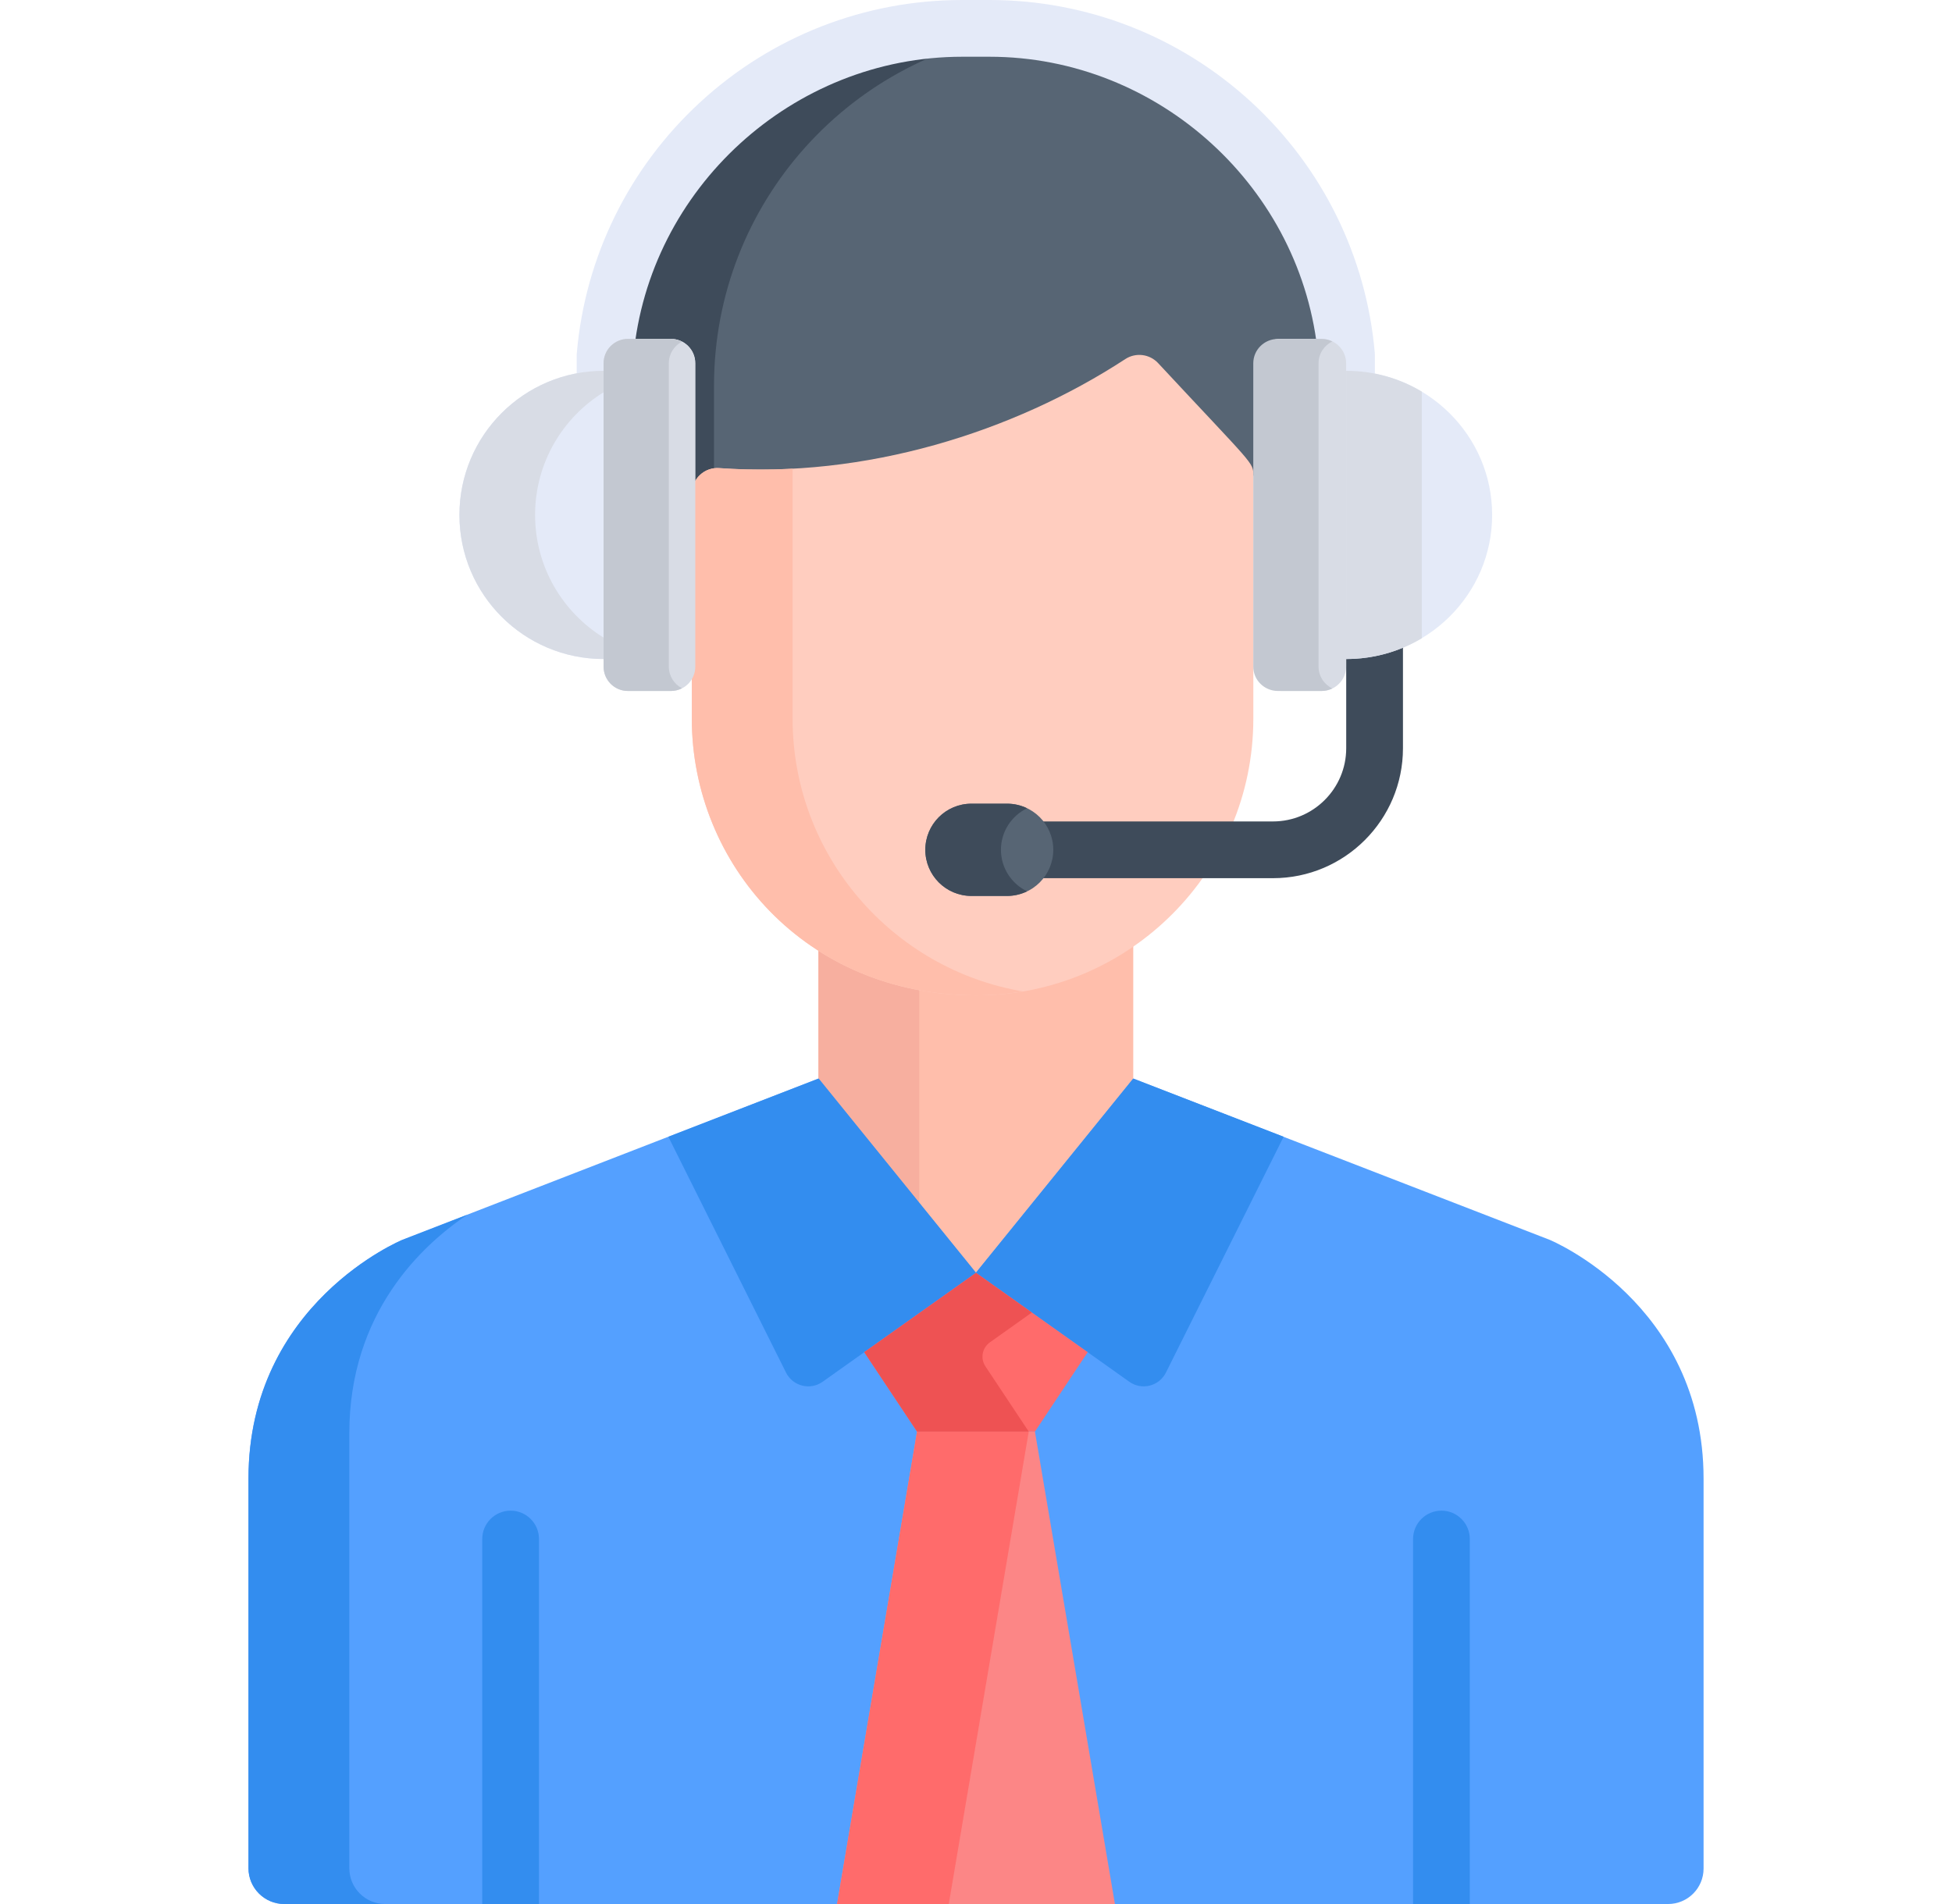 <svg width="41" height="40" viewBox="0 0 41 40" fill="none" xmlns="http://www.w3.org/2000/svg">
<g clip-path="url(#clip0_10652_2654)">
<path d="M24.388 7.864C26.361 9.985 26.386 9.944 26.386 10.209V7.63C26.386 7.348 26.615 7.12 26.897 7.12H27.802C28.024 7.12 28.212 7.263 28.282 7.461C27.945 3.614 24.717 0.596 20.783 0.596H20.208C16.274 0.596 13.046 3.614 12.709 7.461C12.779 7.263 12.966 7.12 13.189 7.12H14.094C14.376 7.12 14.604 7.348 14.604 7.63V10.605C14.604 10.292 14.872 10.045 15.182 10.068C18.238 10.288 21.348 9.317 23.699 7.78C23.919 7.637 24.21 7.673 24.388 7.864Z" fill="#576574"/>
<path d="M14.997 8.105C14.997 4.251 17.9 1.076 21.639 0.646C21.358 0.614 21.072 0.596 20.783 0.596H20.208C16.274 0.596 13.046 3.614 12.709 7.461C12.779 7.263 12.966 7.119 13.189 7.119H14.094C14.376 7.119 14.604 7.348 14.604 7.63V10.605C14.604 10.357 14.773 10.15 14.997 10.087V8.105Z" fill="#3E4B5A"/>
<path d="M20.512 20.701C19.233 20.701 18.11 20.35 17.191 19.763V22.869L20.497 26.949L23.803 22.869V19.676C22.867 20.322 21.733 20.701 20.512 20.701Z" fill="#FFBEAB"/>
<path d="M19.309 20.592C18.52 20.446 17.809 20.159 17.191 19.764V22.869L19.309 25.482V20.592Z" fill="#F7AF9F"/>
<path d="M32.548 26.046L23.802 22.659L20.496 26.74L17.189 22.659L8.453 26.046C8.453 26.046 5.218 27.376 5.218 31.064V39.248C5.218 39.664 5.555 40 5.97 40H35.036C35.449 40 35.782 39.666 35.782 39.255V31.064C35.782 27.376 32.548 26.046 32.548 26.046Z" fill="#54A0FF"/>
<path d="M7.337 39.248V30.111C7.337 27.581 8.86 26.161 9.816 25.519L8.455 26.046C8.455 26.046 5.22 27.376 5.22 31.064V39.248C5.22 39.663 5.557 40 5.972 40H8.09C7.674 40 7.337 39.663 7.337 39.248Z" fill="#338DEF"/>
<path d="M24.325 7.628C24.146 7.436 23.855 7.4 23.635 7.544C21.281 9.082 18.168 10.053 15.109 9.834C14.799 9.81 14.531 10.058 14.531 10.371V15.098C14.531 18.136 16.912 20.911 20.512 20.911C23.717 20.911 26.325 18.303 26.325 15.098V9.99C26.325 9.707 26.337 9.791 24.325 7.628Z" fill="#FFCDBF"/>
<path d="M16.648 15.099V9.847C16.136 9.874 15.622 9.871 15.109 9.835C14.799 9.811 14.531 10.059 14.531 10.372V15.099C14.531 18.137 16.912 20.911 20.512 20.911C20.844 20.911 21.169 20.882 21.487 20.828C18.744 20.363 16.648 17.971 16.648 15.099Z" fill="#FFBEAB"/>
<path d="M24.489 28.836L26.961 23.881L23.803 22.658L20.497 26.739L23.72 29.028C23.981 29.214 24.346 29.122 24.489 28.836Z" fill="#338DEF"/>
<path d="M16.51 28.836L14.038 23.881L17.196 22.658L20.502 26.739L17.279 29.028C17.018 29.214 16.653 29.122 16.51 28.836Z" fill="#338DEF"/>
<path d="M20.502 26.742V26.739L20.5 26.741L20.498 26.739V26.742L18.153 28.407L19.261 30.075C20.155 30.075 20.844 30.075 21.738 30.075L22.846 28.407L20.502 26.742Z" fill="#FF6B6B"/>
<path d="M17.582 40H23.418L21.738 30.075C20.844 30.075 20.156 30.075 19.262 30.075L17.582 40Z" fill="#FC8686"/>
<path d="M21.673 27.574L20.502 26.742V26.739L20.5 26.741L20.498 26.739V26.742L18.153 28.407L19.262 30.075C20.124 30.075 20.793 30.075 21.608 30.075L20.698 28.705C20.587 28.539 20.629 28.315 20.792 28.2L21.673 27.574Z" fill="#EE5253"/>
<path d="M19.262 30.075L17.582 40H19.928L21.608 30.075C20.79 30.075 20.127 30.075 19.262 30.075Z" fill="#FF6B6B"/>
<path d="M30.872 40V32.332C30.872 32.003 30.605 31.736 30.276 31.736C29.947 31.736 29.68 32.003 29.68 32.332V40H30.872Z" fill="#338DEF"/>
<path d="M11.321 40V32.332C11.321 32.003 11.054 31.736 10.725 31.736C10.396 31.736 10.129 32.003 10.129 32.332V40H11.321Z" fill="#338DEF"/>
<path d="M26.738 18.449H21.482C21.152 18.449 20.886 18.182 20.886 17.853C20.886 17.524 21.152 17.257 21.482 17.257H26.738C27.586 17.257 28.276 16.567 28.276 15.719V13C28.276 12.671 28.543 12.404 28.872 12.404C29.201 12.404 29.468 12.671 29.468 13V15.719C29.468 17.224 28.244 18.449 26.738 18.449Z" fill="#3E4B5A"/>
<path d="M28.282 8.779C27.953 8.779 27.686 8.512 27.686 8.183V7.488C27.364 3.955 24.337 1.192 20.783 1.192H20.209C16.655 1.192 13.628 3.955 13.305 7.488V8.183C13.305 8.512 13.038 8.779 12.709 8.779C12.38 8.779 12.113 8.512 12.113 8.183V7.462C12.113 7.444 12.114 7.427 12.116 7.41C12.292 5.393 13.212 3.524 14.706 2.148C16.209 0.763 18.163 0 20.209 0H20.783C22.828 0 24.782 0.763 26.286 2.148C27.779 3.524 28.7 5.393 28.876 7.41C28.877 7.427 28.878 7.444 28.878 7.461V8.183C28.878 8.512 28.611 8.779 28.282 8.779Z" fill="#E4EAF8"/>
<path d="M31.341 10.818C31.341 9.146 29.968 7.79 28.275 7.79V13.845C29.968 13.845 31.341 12.49 31.341 10.818Z" fill="#E4EAF8"/>
<path d="M9.65 10.818C9.65 9.146 11.006 7.79 12.678 7.79V13.845C11.006 13.845 9.65 12.49 9.65 10.818Z" fill="#E4EAF8"/>
<path d="M29.864 8.228C29.401 7.95 28.857 7.79 28.275 7.79V13.845C28.857 13.845 29.401 13.685 29.864 13.408V8.228Z" fill="#D8DCE5"/>
<path d="M11.239 10.818C11.239 9.729 11.815 8.774 12.678 8.241V7.79C11.006 7.79 9.65 9.146 9.65 10.818C9.65 12.49 11.006 13.845 12.678 13.845V13.395C11.815 12.861 11.239 11.907 11.239 10.818Z" fill="#D8DCE5"/>
<path d="M13.188 7.12H14.093C14.376 7.12 14.604 7.349 14.604 7.631V14.005C14.604 14.287 14.376 14.516 14.093 14.516H13.188C12.906 14.516 12.678 14.287 12.678 14.005V7.631C12.678 7.349 12.906 7.12 13.188 7.12Z" fill="#D8DCE5"/>
<path d="M14.048 14.005V7.631C14.048 7.433 14.161 7.261 14.326 7.177C14.256 7.141 14.177 7.12 14.093 7.12H13.188C12.906 7.12 12.678 7.349 12.678 7.631V14.005C12.678 14.287 12.906 14.516 13.188 14.516H14.093C14.177 14.516 14.256 14.495 14.326 14.459C14.161 14.375 14.048 14.203 14.048 14.005Z" fill="#C3C8D1"/>
<path d="M21.154 18.822H20.404C19.869 18.822 19.436 18.388 19.436 17.853C19.436 17.318 19.869 16.884 20.404 16.884H21.154C21.689 16.884 22.123 17.317 22.123 17.853C22.123 18.388 21.689 18.822 21.154 18.822Z" fill="#576574"/>
<path d="M21.024 17.853C21.024 17.468 21.248 17.137 21.573 16.98C21.446 16.919 21.304 16.884 21.153 16.884H20.404C19.868 16.884 19.435 17.317 19.435 17.853C19.435 18.388 19.868 18.822 20.404 18.822H21.153C21.304 18.822 21.446 18.786 21.573 18.725C21.248 18.568 21.024 18.237 21.024 17.853Z" fill="#3E4B5A"/>
<path d="M27.758 7.12H26.919C26.634 7.12 26.402 7.349 26.402 7.631V14.005C26.402 14.287 26.634 14.516 26.919 14.516H27.758C28.043 14.516 28.274 14.287 28.274 14.005V7.631C28.274 7.349 28.043 7.12 27.758 7.12Z" fill="#D8DCE5"/>
<path d="M27.695 14.005V7.631C27.695 7.429 27.813 7.256 27.985 7.173C27.916 7.139 27.839 7.12 27.758 7.12H26.841C26.556 7.12 26.324 7.349 26.324 7.631V14.005C26.324 14.287 26.556 14.516 26.841 14.516H27.758C27.839 14.516 27.916 14.497 27.985 14.463C27.813 14.38 27.695 14.207 27.695 14.005Z" fill="#C3C8D1"/>
</g>
<defs>
<clipPath id="clip0_10652_2654">
<rect width="40" height="40" fill="white" transform="translate(0.5)"/>
</clipPath>
</defs>
</svg>
